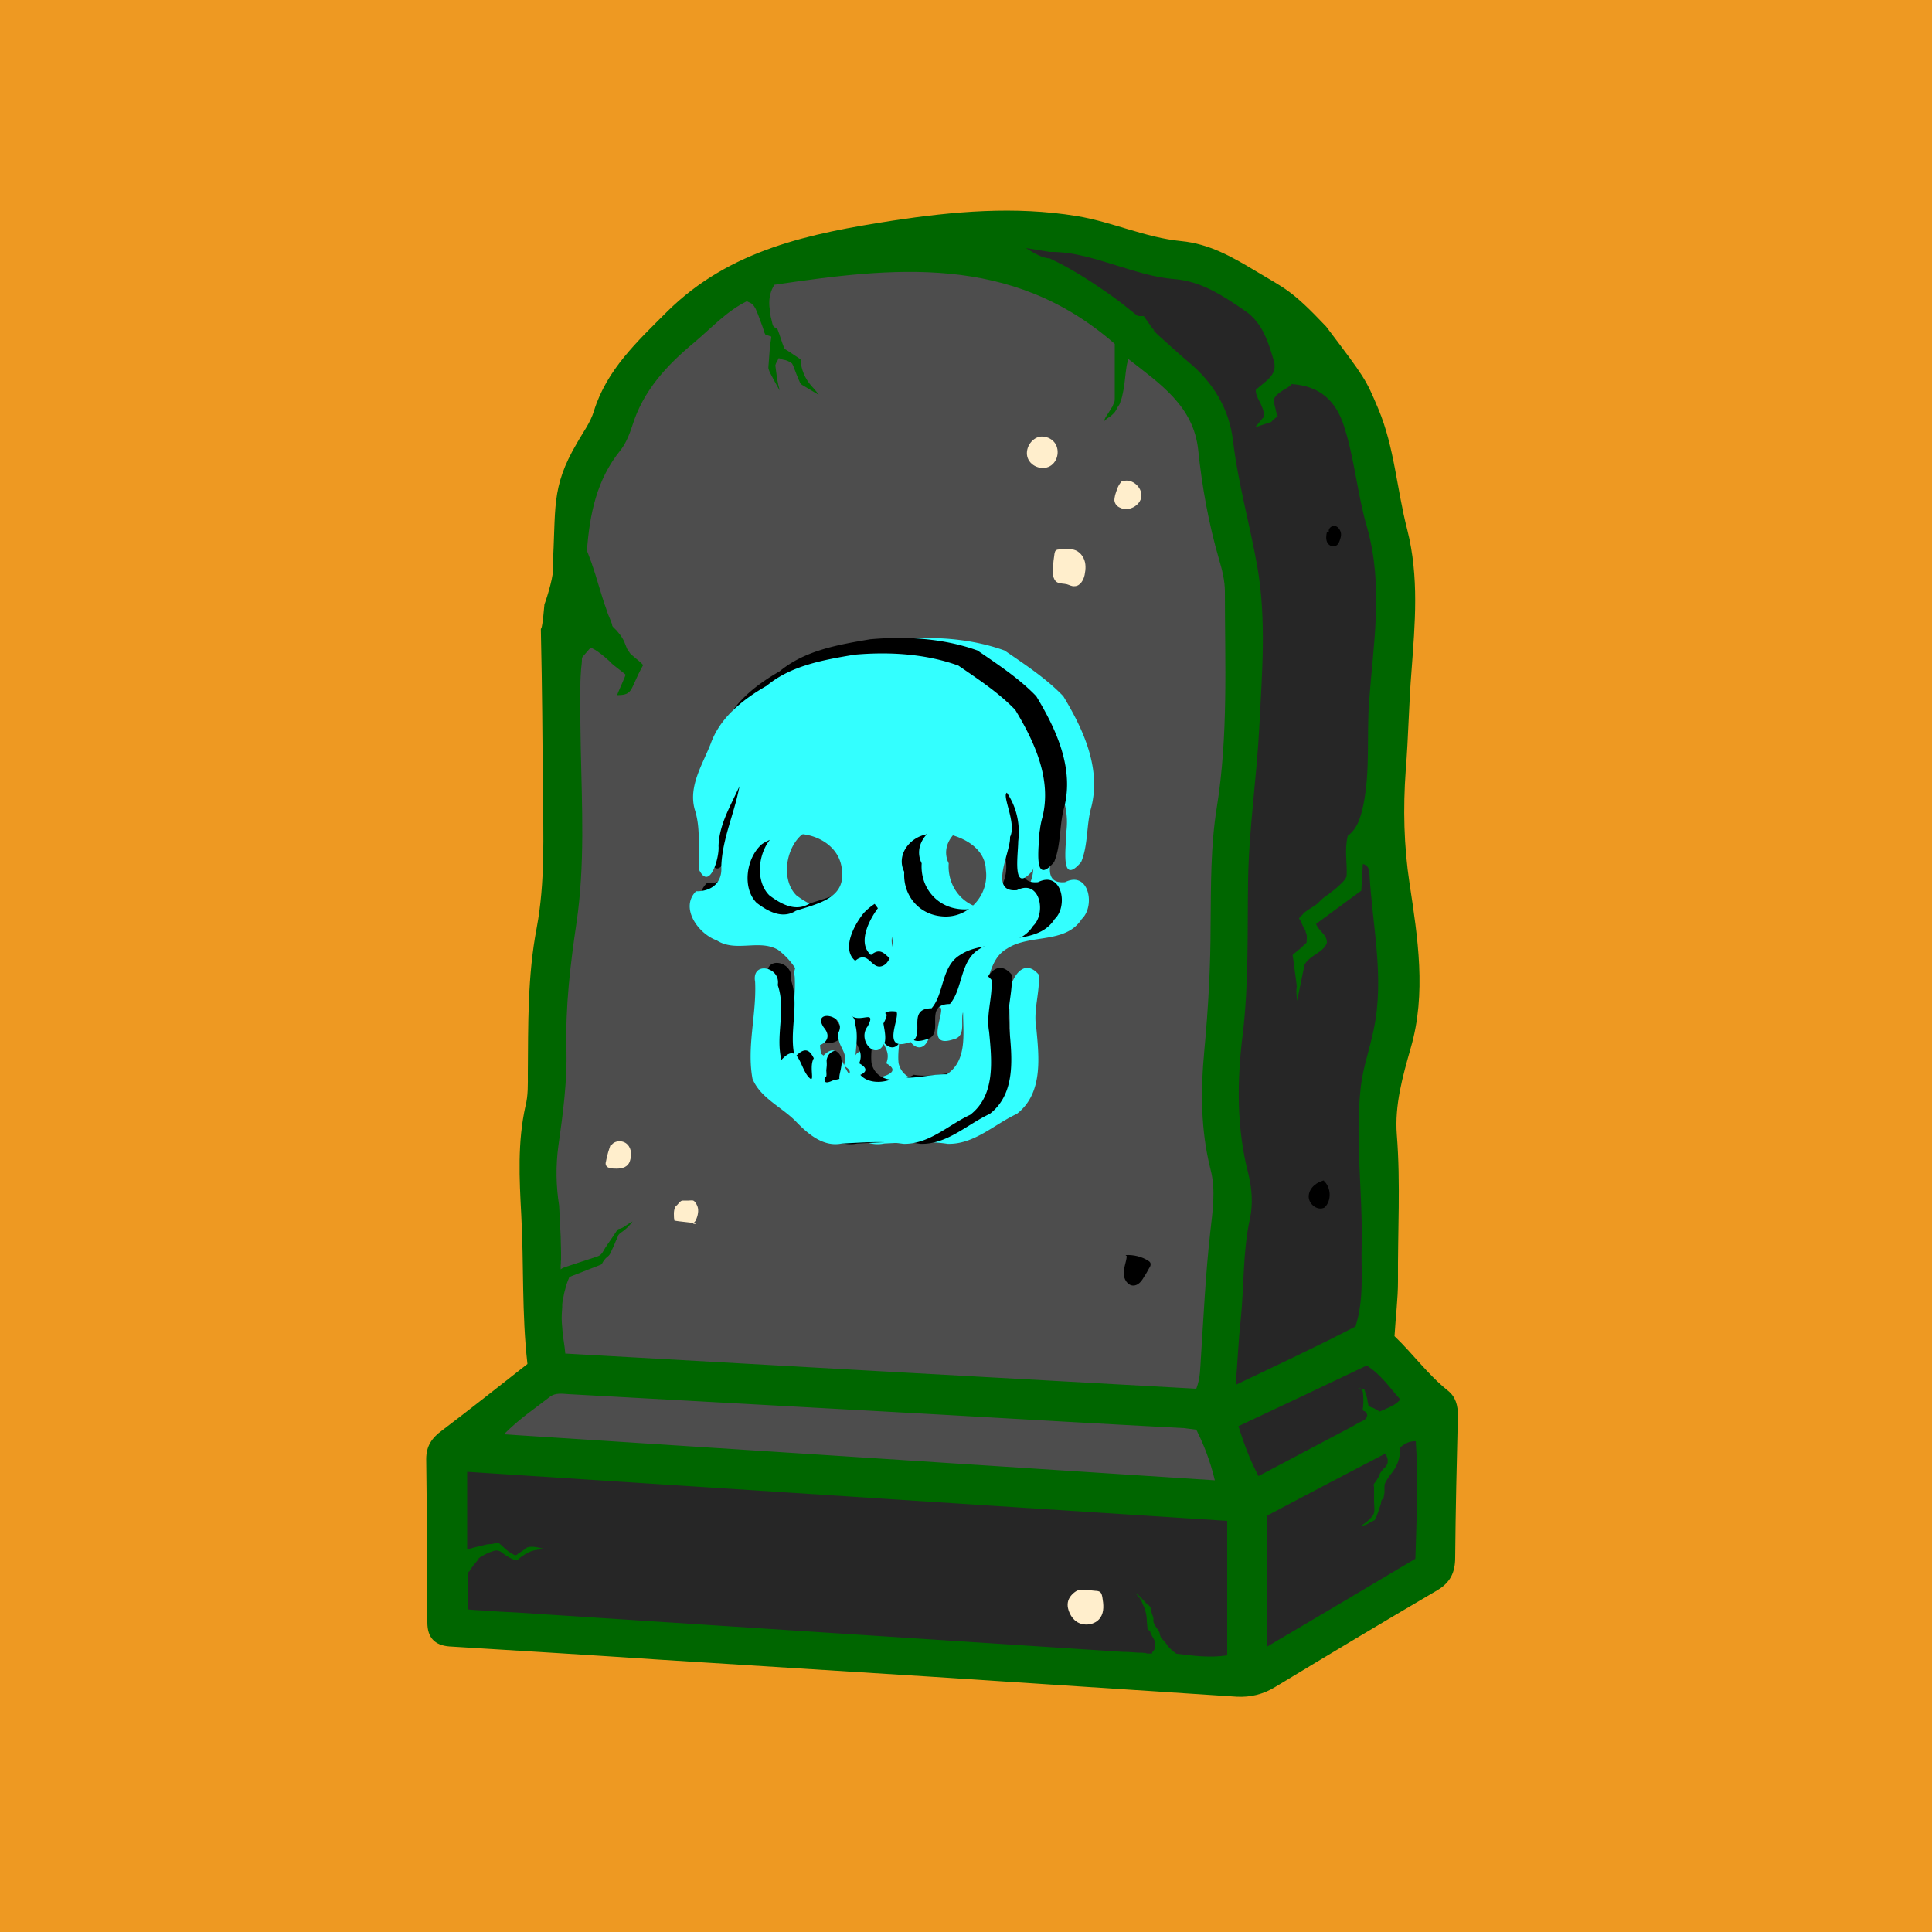 <svg xmlns="http://www.w3.org/2000/svg" preserveAspectRatio="xMinYMin meet" viewBox="0 0 500 500"><path d="M0 0h500v500H0z" style="fill:#e92"/><path d="M141 329.6c1.4-21 1-42.6 3.5-64.1 1.4-11.7 3.9-23.3 4.9-35 1.3-16-.3-32-.7-48.1-.1-4.7-.6-9.4.6-14.1.6-2.4 1.5-4.9 4-5.4 4.3-1 3.1-3.4 2.2-6-1-2.9-1.9-5.8-3-8.6-6-14.7-.9-27.9 6.4-40.3 6.2-10.6 14.3-20.1 22.8-29 9.5-10 21.3-15 35.2-15.2 2.6 0 5.2-.1 7.9-.3 1.3-.1 2.6-.1 4-.2 1.2-.1 2.5 0 3.7-.2l1.2-.3c.7 0 1.4.2 2 .2 1.5.2 2.9.4 4.4.7 2.9.5 5.8 1 8.7 1.6 5.8 1.1 11.5 2.5 17.2 4 3.1.8 6.2 1.7 9.1 3.2 5.3 2.9 9.1 7.8 14.2 11 3.5 2.2 7.4 3.5 10.6 6.1 3.6 2.9 5.9 7 8.1 11.1 2.4 4.4 4.8 8.8 6.4 13.6.4 1.2.8 2.5 1.1 3.7 1.2 5.1 1.8 10.3 2.4 15.5.6 5.1 1.3 10.3 3 15.2.4 1.2.9 2.4 1.4 3.6.2.5.5 1 .6 1.5 0 .7-.1 1.4-.1 2.1-.1 15.1-1.4 30.1-1.7 45.2-.5 24.4-2.2 48.8-4.9 73.1-.5 4.3.1 8.5 1.1 12.6 2.9 12.2 3.8 24.4 2 37-1.5 10.6-1.5 21.5-2.2 32.3-.3 4.8-2.9 6.8-7.6 6.9-5.5.1-10.5-2.2-16-2.3-7.7-.2-15.1 1.6-22.6 2.4-12.6 1.2-24.8-1.1-37.2-2.6-2.2-.2-4.3-1.2-6.5-1.1-2.3 0-4.5.1-6.8 0-1.1-.1-2.2-.1-3.3-.4-.7-.2-1.2-.5-1.9-.6-3-.3-6-.3-9-.5-3-.1-6-.3-9-.4-6-.3-12.1-.5-18.1-.7s-12.1-.4-18.1-.6c-1.5 0-3-.1-4.5-.1-1.4 0-3-.3-4.4-.1-.4.1-.8.3-1.1.4-1.4.4-3.1.2-4.5-.1-4.4-1.2-5.5-5.9-5.6-9.9-.1-2.7.2-5.4.3-8.1-.2-2.7-.2-5.4-.2-8.7z" style="fill:#4d4d4d"/><path d="M325.5 413.5c-.8 5.2-.1 11.1-1.6 16.7-.6 2.2-1.1 4.3-3.5 5.2-2.3.8-3.9-.2-5-2.2-.8-1.4-2.2-1.3-3.6-1.4-11.3-.7-22.6-1.4-33.8-2-38.6-2-77.1-4-115.7-6-10.8-.5-21.6-.8-32.4-1.4-2.9-.2-8.7 0-9.4-3.9-.2-1.2-.9-2.2-1.2-3.4-.7-2.5-.8-5.2-.8-7.8-.2-6-.3-12.1-.5-18.1 0-1 0-2-.1-3 0-.7-.2-1.1-.5-1.6-.7-1.5-.1-3.2.9-4.4 1.3-1.6 3.1-2.3 5-1.5 6.2 2.3 12.7 1.8 19 2.2 29.6 1.7 59.3 3 89 4.4 27 1.3 53.9 2.7 80.9 4.1 9.3.5 12.9 4.3 12.9 13.7 0 3.3.2 6.6.4 10.4z" style="fill:#262626"/><path d="M239.4 360c-9.1-.3-18.3-.7-27.3-2-5.8-.9-11.4-2.2-17.2-3-6.2-.8-12.6-.9-18.8-1-9.5-.2-19.2-.3-28.4 2s-18.2 7.4-23.1 15.6c8.7 6.4 20.1 7.2 30.9 7.8 6.6.4 13.2.7 19.8 1.1 48.7 2.7 97.4 5.4 146.1 5.5-1.5-4.6-3-9.3-4.6-13.9-1.4-4.1-3.4-8.9-8.2-9.9-1.6-.3-3.2 0-4.8.1-2.8 0-5.7-.2-8.5-.3-11.9-.4-23.9-.9-35.8-1.3-6.7-.2-13.4-.5-20.1-.7z" style="fill:#4d4d4d"/><path d="M350.1 351.6c1.5-.8 3.2-1.6 4.1-3s1-3.1 1.1-4.7c.4-6.6.8-13.1 1.2-19.7.5-7.4.9-14.8.8-22.2-.1-7-.8-14-.4-20.9.4-6.4 1.7-12.7 2.4-19.1 2.5-22.6-2.8-45.4-1.8-68.1.4-8.4 1.7-16.8 2.2-25.3 1.5-22.9-2.5-46.2-11.5-67.3-.8-1.8-1.6-3.6-3.1-4.8-2-1.6-4.7-1.8-6.9-3.1-3.1-1.9-4.3-5.7-6-9-4.2-8.2-12.2-13.8-20.9-16.9s-17.9-4-27-4.9c-6.4-.6-12.8-1.2-19.2-1.9-3.1-.3-7.6.7-7.1 3.8 9.2 6.9 19.8 11.9 29.5 18.1s18.9 14.1 23.5 24.7c2 4.5 3 9.4 4 14.3 3 14 5.9 28 6.6 42.3.5 10.4-.2 20.9-.9 31.4-.9 13.7-1.5 27.5-2.1 41.2s-1 27.5-1.2 41.2c-.3 13.8-.4 27.5-.3 41.2 0 6.9.1 13.8.2 20.6 0 3.4.1 6.9.2 10.3.1 3.2-.2 6.7.2 10 .7 4.9 6.2 4.2 9.6 2.7 6.2-2.7 12.2-5.9 18.4-8.9 1.1-.4 3.3-2 4.4-2zM324 384.8c.4.7.9 1.5 1.7 1.5.5 0 1-.3 1.4-.5 4.6-3.1 8.4-7.3 13.4-9.6 3.4-1.6 7.1-2.2 10.6-3.4 5-1.7 9.5-4.6 14-7.4 1.6-1 3.4-2.5 3.1-4.4-.1-.7-.5-1.3-.9-1.8-2.5-3.4-5.5-6.3-8.9-8.7-.7-.5-1.4-.9-2.2-1-1-.1-2 .4-2.9.8-7.3 3.6-14.5 7.2-21.7 10.9-3.6 1.8-7.2 3.7-10.8 5.5-3 1.5-5.5 2.6-3.5 6.2 2.3 4 4.7 7.9 6.7 11.9zM327.2 427.8c.1.7.2 1.5.6 2 1.1 1.2 3 .5 4.4-.3l36.3-20.4c1.2-.7 2.5-1.4 3.3-2.6.8-1.3.9-2.9 1-4.4.4-8.1.7-16.2 1.1-24.4.1-2.3.1-4.8-1.2-6.6-1.4-2-4.1-2.6-6.5-2.3s-4.6 1.5-6.7 2.7c-9.7 5.4-19.4 10.7-29.1 16-3.2 1.8-7.1 3-6.8 7.2.3 4.9 1.1 9.8 1.6 14.6.3 3.1.7 6.1 1 9.2.3 3.1 1 6.3 1 9.3z" style="fill:#262626"/><path d="M272.4 114c1.9 1.6 1.7 4.9-.3 6.4s-5.2.5-6.1-1.8.8-5.2 3.2-5.6c1.1-.1 2.3.2 3.2 1zM288.6 128.1c-.1.5-.2.9-.2 1.4.1.9.7 1.6 1.5 1.9 2.1 1.1 5.2-.5 5.5-2.9.2-2.4-2.4-4.7-4.7-4-.2-.1-.5.1-.6.3-.9 1.1-1.1 2.1-1.5 3.3zM278.7 142.2h-4.4c-.4 0-.8 0-1.1.3-.2.2-.2.5-.3.8-.2 1.2-.3 2.3-.4 3.5-.1 1.4-.1 3.2 1.1 3.9.8.4 1.7.3 2.5.5.7.2 1.3.6 2 .5 1.4 0 2.3-1.5 2.6-2.9.3-1.5.4-3-.3-4.4s-2.1-2.4-3.6-2.2M158.2 295.8c-.6 1.6-1.1 3.2-1.4 4.9-.1.3-.1.7.1 1 .3.5.9.6 1.5.7 1.5.1 3.2.1 4.1-1 .3-.3.5-.8.6-1.2.5-1.6.2-3.5-1.2-4.4s-3.6-.4-3.9 1.2M180.5 312.2c-.2-.5-.6-1.3-1.1-1.5-.3-.1-.8 0-1.2 0h-1.1c-.3 0-.6 0-.8.1-.4.2-.8.8-1.1 1.1-.2.1-.3.2-.4.4-.3.5-.4 1.2-.4 1.8 0 .2 0 1.8.2 1.8 1 .2 4.5.5 5.5.7.6.1-1.1.3-.6-.1.2-.2.4-.4.6-.7.5-1.2.8-2.5.4-3.6zM278.5 419.6c1.9 1.4 5 1 6.3-1 1-1.5.8-3.4.5-5.2-.1-.5-.2-1-.5-1.3s-.8-.4-1.3-.4c-1.4-.2-2.6-.1-4-.1h-.6c-.5.2-1 .6-1.4 1-1 1-1.4 2.2-1.1 3.6.3 1.3 1 2.6 2.1 3.4z" style="fill:#fec"/><path d="M343 305.4c-2.1.4-4.1 1.9-4.3 4s2.2 4.1 4.1 3.1c1.9-1.8 1.7-5.3-.3-7M291.6 325.1c-.1 1.5-.8 2.9-.8 4.4s1 3.2 2.5 3.2c1.3 0 2.2-1.2 2.8-2.3.5-.7.9-1.5 1.3-2.2.3-.4.5-.9.3-1.4-.1-.2-.3-.4-.5-.5-1.7-1.1-3.8-1.6-5.9-1.5M343.4 137.7c-.2.9-.3 1.9.1 2.7s1.5 1.3 2.3.8c.4-.2.6-.6.8-1 .3-.8.6-1.6.4-2.4-.2-.8-.8-1.6-1.6-1.7s-1.7.7-1.5 1.5M162.9 168.8c0 .5.1.9.1 1.3m-.1-1.3c0 .5.1.9.1 1.3" style="fill:#000"/><path d="M374.6 359.8c-5.1-4.1-8.9-9.4-13.7-14 .3-5.1.9-9.7.9-14.3-.1-12.6.7-25.2-.3-37.8-.6-7.7 1.5-15.1 3.6-22.5 4.1-14.1 1.8-28.6-.3-42.5-1.5-9.9-1.7-19.5-1-29.3.7-8.6.8-17.2 1.5-25.8.9-12.2 2-24.2-1.1-36.5-2.7-10.4-3.3-21.3-7.5-31.3-3.3-7.8-3.3-7.8-13.5-21.3-9.1-9.6-10.5-9.7-18.3-14.4-6-3.6-11.9-7-19.2-7.7-9.3-.9-17.9-5-27.1-6.5-16-2.6-31.8-1.2-47.6 1.2-21.2 3.3-42.1 7.4-58.4 23.6-7.7 7.7-15.6 15-18.9 25.7-.9 3-2.9 5.6-4.4 8.3-6.9 11.7-5.3 17-6.3 32.2.6 1.1-1.4 7.7-2.1 9.5-.9 10.2-1 3.7-.9 8.1.3 13.3.4 26.6.5 39.8.1 12 .6 24-1.6 35.8-2.4 12.5-2.2 25.1-2.3 37.7 0 2.8.1 5.7-.6 8.4-2.1 9.4-1.6 18.8-1.1 28.2.7 12.8.1 25.5 1.6 38.6-7.4 5.8-14.7 11.6-22.1 17.2-2.6 1.9-4.1 4-4.1 7.4.2 14.1.2 28.2.3 42.3 0 3.8 1.8 5.9 5.7 6.2 18.1 1.1 36.1 2.2 54.1 3.4 23.4 1.5 46.7 2.9 70.1 4.4 26.5 1.7 53 3.5 79.5 5.2 3.6.2 6.9-.6 10-2.5 13.9-8.4 27.9-16.8 41.9-25 3.4-2 4.7-4.6 4.7-8.5.1-12.3.4-24.6.7-36.8 0-2.5-.5-4.8-2.7-6.5zm-230.1-63.2c1.2-8.4 2.3-16.7 2.1-25.2-.3-11 1-21.8 2.6-32.6 2.2-15 1.4-30.1 1.1-45.2-.1-5.5-.2-11-.1-16.4 0-1.4.1-2.8.2-4.2.1-.8.2-1.6.2-2.5 0-.4.3-.7.6-1 .4-.5.9-1 1.3-1.5.1-.1.2-.2.4-.3.1 0 .3 0 .4.1 1.8.8 4.9 3.7 5 3.9 0 .1 3.6 2.8 3.6 2.9.1.1-2.2 5.1-2.2 5.3 4.3 0 3.2-1.4 6.7-7.7.2-.4-3.5-2.9-3.5-3.4-.6-.6-.8-1.4-1.1-2.1-.3-.9-.8-1.7-1.3-2.4-.3-.4-.6-.7-.9-1.1l-.9-.9c-.2-.2-.3-.4-.3-.7-.1-.4-.3-.7-.4-1.1-.4-.9-.8-1.9-1.1-2.9-.7-1.9-1.3-3.9-1.9-5.9s-1.2-4-1.9-6c-.4-1.1-.8-2.1-1.2-3.2.7-9.4 2.5-18.4 8.7-26 1.4-1.8 2.3-4.1 3-6.2 2.8-9.2 9-15.8 16.1-21.7 4.4-3.7 8.4-8.1 13.5-10.6.1-.1.5.2.6.2l.6.3c.4.3.7.6.9 1 .4.5.5 1.2.8 1.7.2.5.4 1.1.6 1.6.4 1.1.8 2.1 1.1 3.2.1.2.1.3.2.4 0 .1.1.2.1.2s.2.1.3.1c.4.1.8.3 1.2.4.1 0-.4 2.7-.4 2.9v.5c0 .4-.1.9-.1 1.3-.1.9-.1 1.8-.2 2.7 0 .3-.1.7 0 1s.2.5.3.8c.8 1.6 1.7 3.2 2.6 4.8-.1-.2-.1-.6-.2-.8-.1-.3-.1-.5-.2-.8-.1-.5-.2-1.1-.3-1.6-.1-.7-.2-1.4-.3-2.2 0-.3-.1-.5-.1-.8 0-.2-.1-.3 0-.5.1-.3.2-.6.4-.8.1-.3.3-.6.4-.9 0 0 .6.1.7.2.2.1.4.2.6.2.6.1 1.1.3 1.6.6.2.1.4.2.6.4l.3.6c.5 1.3 1 2.7 1.6 4 .1.2.2.5.4.7s.4.3.6.4c1.3.8 2.7 1.6 4 2.4-.6-1-1.5-1.8-2.3-2.8-1.2-1.5-2-3.3-2.3-5.2-.1-.4-.1-.8-.1-1.2-1-.7-2-1.3-3-2-.4-.3-.9-.5-1.2-.8-.1-.1-.2-.3-.2-.5-.1-.3-.2-.5-.3-.8-.4-1.1-.7-2.2-1.1-3.2-.1-.3-.2-.7-.5-.8-.1-.1-.3-.1-.5-.2-.3-.2-.4-.6-.5-.9-.1-.4-.2-.9-.3-1.3-.1-.3-.2-.7-.2-1.1V81c-.1-.7-.3-1.4-.3-2.1-.1-1.8.3-3.6 1.3-5.2 30.5-4.5 61.3-8.2 88.1 15.3v14c0 .4 0 .9-.2 1.3-.1.1-.1.2-.2.4-.1.3-.2.6-.4.8-.3.5-.6 1-1 1.6s-.8 1.2-1 1.9c.1-.1.2-.1.3-.2l.3-.3c.2-.2.5-.4.7-.5.5-.3.9-.7 1.3-1.1.2-.2.3-.4.5-.7s.4-.8.6-1.1c.3-.3.5-.8.6-1.3.1-.2.2-.3.2-.5.1-.2.1-.4.2-.7.1-.5.2-.9.3-1.4.4-2 .5-4 .8-6 .1-.8.3-1.5.5-2.3 8.3 6.5 16.9 12.2 18.1 23.6 1 9.6 2.7 19 5.4 28.3.8 2.7 1.5 5.5 1.5 8.3 0 18.7.9 37.3-2.1 55.9-1.6 9.9-1.5 20.2-1.6 30.3 0 10.8-.6 21.6-1.6 32.3-1 10.5-1 20.9 1.6 31.1 1.4 5.4.5 10.8-.1 16.3-1.2 10.7-1.7 21.5-2.4 32.3-.2 2.6-.1 5.3-1.2 8.1-54.4-3-108.7-6-163.3-9.1 0 0-.2-1.7-.2-1.8l-.3-2.1c-.2-1.4-.3-2.7-.4-4.1-.1-1.4 0-2.7.1-4v-.5c0-.5.1-1.1.2-1.5.1-.5.2-1.1.3-1.6.3-1.2.6-2.4 1.1-3.6.1-.2.1-.3.2-.5.1-.1.3-.2.5-.3 2.6-1 5.1-2 7.7-3 .3-.1.4-.5.6-.8.2-.3.4-.6.7-.9.2-.2.5-.4.7-.6.4-.4.6-.9.8-1.4.4-.8.8-1.7 1.1-2.5.2-.4.4-.8.5-1.1 0-.1 0-.2.1-.3.3-.5 1-.9 1.4-1.2.9-.7 1.7-1.5 2.3-2.4-.8.4-1.4.9-2.2 1.4-.3.2-.7.4-1.1.5-.1 0-.2 0-.4.1-.1 0-.1.1-.1.1-.2.2-.4.5-.6.8l-1.2 1.8c-.5.7-1 1.4-1.5 2.2s-.8 1.6-1.6 2c-.2.1-.5.2-.8.3-2.5.8-5.1 1.7-7.6 2.5-.5.2-1 .3-1.5.7v-1c.1-.5 0-1 .1-1.4v-2c0-1.4-.1-2.7-.1-4.1-.1-2.7-.3-5.4-.4-8-.8-5-.9-10.2-.2-15.4zm-2.2 64.9c1.4-1.1 3.2-.8 4.8-.7 32.1 1.8 64.2 3.5 96.3 5.3 21 1.2 42 2.4 63.1 3.5 1 .1 2 .3 3.1.4 2 4 3.6 8.1 4.8 13.1-61.3-4-122.1-7.9-184-11.9 4.2-4.2 8.2-6.8 11.9-9.7zm175.3 66.9c-4.5.7-8.9.1-13-.4-.2 0-.4-.2-.5-.3-.2-.1-.3-.2-.5-.4-.3-.2-.6-.5-.9-.8-.6-.6-1-1.4-1.6-2-.2-.2-.5-.4-.6-.6-.2-.4-.3-.8-.4-1.2 0-.1 0-.2-.1-.4-.1-.1-.2-.2-.2-.4-.5-.6-.9-1.2-1.2-1.9-.1-.2-.1-.5-.1-.7.1-.6-.2-1.2-.4-1.7-.1-.5-.2-.9-.3-1.4 0-.1-.1-.3-.2-.4-.2-.3-.5-.5-.8-.7-.7-.8-1.4-1.5-2.1-2.2-.3-.3-.6-.5-.9-.7.2.1.3.4.5.6.1.2.3.4.5.6.3.4.6.8.8 1.4 0 .2.2.5.3.7.3.6.5 1.1.6 1.7.2.8.3 1.6.3 2.4.1.7.1 1.5.2 2.2 0 0 .5.2.6.2.1.1.1.3.1.5.2.5.5 1 .8 1.5l.3.6v1.7c0 .2 0 .5-.1.7-.2.3-.6.5-.5.9-.4 0-1 .1-1.4 0-.1 0-.2 0-.3-.1-.7-.1-1.3-.1-2-.1-1.3-.1-2.6-.2-3.9-.2-11.3-.7-22.6-1.5-33.9-2.2s-22.6-1.5-33.9-2.2c-11.3-.7-22.6-1.5-33.9-2.2-11.3-.7-22.6-1.5-33.9-2.2-5.7-.4-11.3-.7-17-1.1-2.8-.2-5.7-.4-8.5-.5l-4.2-.3c-.3 0-4.1-.2-4.1-.3v-9.6l.1-.1.2-.2c.1-.2.2-.3.3-.5.3-.4.5-.7.8-1.1s.7-.8 1-1.2c.1-.2.2-.3.3-.5.2-.2.5-.4.7-.5.3-.2.6-.3.9-.5.6-.3 1.2-.6 1.9-.8.5-.2 1-.3 1.5-.2.4.1.8.3 1.1.6 1.1.8 2.3 1.6 3.6 1.9.3.1.4-.2.6-.3.5-.5 1.1-.9 1.6-1.2.1-.1.3-.2.4-.2.3-.2.6-.3.9-.5 1.2-.5 2.5-.6 3.8-.7-.9-.3-1.9-.5-3-.6-.6 0-1.2 0-1.7.3l-.2.2c-.1.1-.3.2-.4.3l-.9.6c-.1 0-.1.1-.2.1-.2.1-.4.2-.5.4-.1.1-.4.3-.6.3-.1 0-.3-.1-.5-.2-.1-.1-.3-.1-.4-.2-.3-.2-.6-.4-.8-.5-.8-.6-1.6-1.4-2.4-2.1-.1-.1-.2-.1-.3-.2h-.4c-.3.1-.6.1-.9.2-.2 0-.3.1-.5.1h-.3c-.3 0-.6.1-.9.1-.4.1-.9.2-1.3.3-1.3.3-2.5.6-3.8 1v-20.1c65.6 4.2 131 8.5 196.7 12.7v34.8zM298.9 85.9l-2.9-4.1h-1.3c-.2 0-.3-.2-.5-.2l-3-2.4c-2-1.6-4.1-3.1-6.2-4.5-4.2-2.9-8.6-5.6-13.3-7.8-2.1-.2-3.8-1.2-6.2-2.7 2.6.4 4.4.7 6.2 1 6.2-.1 12 1.9 17.9 3.7 4.6 1.4 9.2 2.9 14 3.3 7.3.5 13 4.4 18.7 8.3 4.5 3.1 6 8.2 7.4 13 1 3.7-2.5 5.3-4.7 7.4v.4c0 .2.1.4.1.6.1.4.3.7.4 1.1.4.8.8 1.5 1.1 2.3.2.4.3.8.4 1.2s.2.9.1 1.3c0 .2-.3.4-.4.5-.6.8-1.3 1.6-1.9 2.3l4.2-1.4c.3-.3.5-.6.8-.8.3-.2.6-.5.9-.7-.3-.2-.3-.3-.3-.6-.1-.4-.2-.9-.3-1.3l-.3-1.2c0-.2-.1-.4-.1-.6 0-.1-.2-.5-.1-.6 1.1-2.2 3.5-2.6 4.7-4 7.4.5 11.5 4.4 13.6 11.1 2.7 8.5 3.4 17.5 5.9 26 4.3 15.2 1.6 30.2.5 45.3-.6 8.7.3 17.6-1.4 26.2-.7 3.3-1.5 6.4-4.1 8.3-.9 3.7-.1 7.1-.3 10.5-.4 1-1.3 1.8-2.1 2.5-.7.7-1.5 1.3-2.3 1.9l-.1.1c-.7.5-1.5 1-2.1 1.6l-.9.9c-.3.3-.7.5-1.1.8-.7.4-1.4.9-2.1 1.4-.2.2-.5.3-.6.6l-.4.4-.4.4c-.1.1-.2.2-.2.3s.1.1.1.2c.5.6.7 1.5 1.1 2.2.1.2.3.4.4.7.1.1.1.2.1.4.2.4.3.8.3 1.2v.6c-.1.4.1.8-.2 1.1-.4.4-.9.8-1.3 1.2-.2.2-.4.4-.6.5-.4.4-.9.7-1.3 1.1-.1.1-.2.1-.2.2-.1.1-.1.3 0 .5.3 2.2.6 4.5.9 6.7 0 .3.1.7.1 1.1-.1.3-.1.6-.1 1 0 .9.1 1.8.2 2.6l1.9-9.3c1.4-2.6 4.9-3.1 5.8-5.7 0-2.3-2.1-2.9-2.8-4.9 3.7-2.7 7.5-5.5 11.7-8.6.1-2 .3-4.4.4-6.9 1.4.3 1.6 1.4 1.7 2.3.7 13.5 4 27 1.1 40.6-1 4.9-2.7 9.6-3.3 14.5-1.6 13.8.5 27.5.2 41.2-.2 6.9.7 13.9-1.6 21.1-10 5.2-20.1 9.9-31 15.1.5-6.1.7-11.5 1.3-16.9.9-8.7.5-17.6 2.4-26.2.8-3.7.5-7.7-.4-11.4-3.1-12-3-24-1.5-36.1 1.6-13.2 1.2-26.5 1.4-39.8s2.2-26.4 2.9-39.7c.7-13.9 1.9-27.9-.5-41.6-1.9-10.9-5-21.6-6.3-32.7-1-8.2-5.1-15-11.5-20.3-2.4-2-4.6-4.1-7-6.2-.6-.5-1.1-1-1.7-1.6-.1-.1-.2-.1-.2-.2-.2-.2-.2-.4-.3-.7m53.1 274.2s.1.1.2.1.1 0 .2.1c.2 0 .3.1.4.2.2.2.3.4.4.6 0 .3.1.6.1 1 0 .7.1 1.5 0 2.2 0 .4 0 .7-.1 1.1v.4c0 .2.2.2.4.3.3.1.5.4.6.6s.2.4.1.6c0 .2-.1.4-.2.5-.2.4-.5.6-.9.8-.9.4-1.8.9-2.6 1.4-8 4.2-16 8.5-24.4 12.9-2.2-4.1-3.7-8.2-5.2-12.9 11.1-5.2 22.1-10.4 33.2-15.7 3.7 2.3 6 5.8 8.7 8.8-1.5 1.7-3.4 2.2-5.3 3.1l-.6-.3c-.2-.1-.5-.3-.7-.4s-.4-.3-.7-.3c-.3-.1-.7-.3-.9-.5-.1-.1-.1-.2-.1-.4-.1-.4-.2-.7-.2-1.1-.1-.5-.2-.9-.4-1.4-.1-.4-.3-.9-.4-1.3l-2.1-.8 2.1.8m5.2 26.7v-1.5c0-.3 0-.7.2-1 .1-.2.1-.3.2-.4 0-.1.1-.1.1-.2.3-.5.6-1 1-1.5 1.7-2 2.7-4.3 2.5-7.1 1.1-.8 2.2-1.7 4.1-1.6.7 9.8.2 20-.1 30.4-12.6 7.5-25.2 15-38.3 22.7v-33.9c10.2-5.4 20.3-10.7 30.5-16 .3.4.5.9.6 1.4.1.3 0 .7 0 1 0 .2-.1.3-.2.5 0 .1-.1.2-.2.4l-.4.4c-.2.1-.3.3-.5.5s-.4.5-.5.7c-.1.1-.2.2-.2.4-.1.1-.2.3-.2.5-.3.5-.6 1.1-1 1.6-.2.2-.4.5-.4.8 0 .1 0 .2.1.3v3.9c0 .7.1 1.3.1 2 0 .5-.1 1.2-.4 1.6l-.3.3s-.1.1-.1.2-.1.1-.2.2c-.7.8-1.6 1.4-2.5 2 .6-.1 1.2-.2 1.7-.5.4-.2.8-.5 1.3-.7.1 0 .2-.2.4-.2h.1c.2-.3.3-.6.5-1 .1-.1.1-.3.2-.5s.1-.3.2-.5c0-.1.1-.2.1-.3.1-.4.2-.8.4-1.2.1-.2.1-.4.2-.6 0-.1.1-.2.1-.4s0-.4.1-.5c0-.2.1-.4.3-.5h.2l.3-1.7z" style="fill:#060"/><path d="M201.55 200.496c-1.314 7.195-4.672 14.07-4.898 21.49.301 4.295-2.68 6.602-6.762 6.52-4.39 4.399.542 11.35 5.509 13.125 5.069 3.289 11.358-.386 16.38 2.564 6.667 5.038 9.45 13.97 7.15 21.8-2.287 6.465 9.42 4.114 5.017-1.054-3.401-5.05 6.411-3.38 3.9 1.415-.475 3.849 2.937 5.095 1.418 8.824 3.956 2.192-.331 3.42-2.74 3.834-5.644 2.719 1.02-4.87-3.45-7.115-4.094.86-1.32 7.486-2.725 6.72-2.893-2.189-2.89-10.374-7.746-5.033-1.611-6.581 1.329-13.435-.936-19.977.928-4.886-7.054-6.571-6.044-.904.402 8.648-2.315 17.28-.755 25.887 2.147 5.308 8.155 7.7 11.925 11.795 3.097 3.159 7.111 6.536 11.93 5.541 5.467-.229 10.944-.717 16.385.122 6.845.209 12.07-5.02 17.911-7.706 6.867-5.27 5.786-14.684 5.101-22.182-.839-4.63 1.003-9.26.66-13.847-4.951-5.854-9.013 4.436-7.602 8.858 0 5.561 1.104 12.725-4.385 16.348-4.53-.11-8.84 1.48-13.405.648-3.705 2.126-9.704 2.072-10.927-2.99-.488-4.494 1.62-9.206-1.244-13.4 2.516 2.094 6.904-1.809 4.458 2.886-2.983 3.82 2.526 9.71 4.6 4.069.688-3.784-2.976-8.807 3.048-7.996 1.228 1.335-4.195 10.672 3.218 8.312 5.285-1.119-.94-9.132 6.217-9.16 3.464-3.941 2.531-11.33 7.83-14.32 5.908-3.864 15.132-1.074 19.348-7.618 3.594-3.349 1.903-12.63-4.295-9.555-7.747.73-1.599-10.14-1.815-14.214 1.825-3.547-2.217-11.015-.825-11.807 2.63 3.888 3.572 8.437 3.006 12.981-.049 3.854-1.74 14.299 3.804 7.86 1.877-4.487 1.33-9.57 2.668-14.238 2.578-10.079-2.039-20.164-7.186-28.7-4.384-4.596-9.95-8.26-15.176-11.867-8.79-3.195-18.498-3.768-27.782-2.967-8.213 1.376-16.898 2.826-23.44 8.238-6.376 3.632-12.483 8.455-15.004 15.432-2.196 5.62-6.043 11.345-4.295 17.59 1.672 5.204.786 10.61 1.056 15.93 2.85 6.08 5.542-3.111 5.275-6.152.158-5.765 3.305-10.868 5.624-15.987zm52.353 12.37c5.862.405 13.283 3.56 13.443 10.137.891 6.6-4.626 12.999-11.698 12.351-6.423-.51-10.53-5.872-10.104-11.901-2.15-4.323 1.196-8.953 5.687-9.946.87-.283 1.766-.495 2.672-.642zm-39.555.562c6.8-1.17 14.536 2.908 14.559 10.183.639 7.032-7.087 8.41-12.356 10.172-3.647 2.276-7.435.157-10.465-2.136-3.93-3.977-2.775-11.991 1.376-15.621 2.013-1.44 4.504-2.006 6.886-2.598zm23.268 18.553c3.292 4.373 7.244 11.041 2.987 16.005-3.78 2.929-4.256-4.167-8.222-.825-3.722-3.15-.29-9.56 2.321-12.76a15.38 15.38 0 0 1 2.914-2.42z" style="fill:#3ff" transform="rotate(-.124 231.703 230.613)"/><path d="M194.55 200.496c-1.314 7.195-4.672 14.07-4.898 21.49.301 4.295-2.68 6.602-6.762 6.52-4.39 4.399.542 11.35 5.509 13.125 5.069 3.289 11.358-.386 16.38 2.564 6.667 5.038 9.45 13.97 7.15 21.8-2.287 6.465 9.42 4.114 5.017-1.054-3.401-5.05 6.411-3.38 3.9 1.415-.475 3.849 2.937 5.095 1.418 8.824 3.956 2.192-.331 3.42-2.74 3.834-5.644 2.719 1.02-4.87-3.45-7.115-4.094.86-1.32 7.486-2.725 6.72-2.893-2.189-2.89-10.374-7.746-5.033-1.611-6.581 1.329-13.435-.936-19.977.928-4.886-7.054-6.571-6.044-.904.402 8.648-2.315 17.28-.755 25.887 2.147 5.308 8.155 7.7 11.925 11.795 3.097 3.159 7.111 6.536 11.93 5.541 5.467-.229 10.944-.717 16.385.122 6.845.209 12.07-5.02 17.911-7.706 6.867-5.27 5.786-14.684 5.101-22.182-.839-4.63 1.003-9.26.66-13.847-4.951-5.854-9.013 4.436-7.602 8.858 0 5.561 1.104 12.725-4.385 16.348-4.53-.11-8.84 1.48-13.405.648-3.705 2.126-9.704 2.072-10.927-2.99-.488-4.494 1.62-9.206-1.244-13.4 2.516 2.094 6.904-1.809 4.458 2.886-2.983 3.82 2.526 9.71 4.6 4.069.688-3.784-2.976-8.807 3.048-7.996 1.228 1.335-4.195 10.672 3.218 8.312 5.285-1.119-.94-9.132 6.217-9.16 3.464-3.941 2.531-11.33 7.83-14.32 5.908-3.864 15.132-1.074 19.348-7.618 3.594-3.349 1.903-12.63-4.295-9.555-7.747.73-1.599-10.14-1.815-14.214 1.825-3.547-2.217-11.015-.825-11.807 2.63 3.888 3.572 8.437 3.006 12.981-.049 3.854-1.74 14.299 3.804 7.86 1.877-4.487 1.33-9.57 2.668-14.238 2.578-10.079-2.039-20.164-7.186-28.7-4.384-4.596-9.95-8.26-15.176-11.867-8.79-3.195-18.498-3.768-27.782-2.967-8.213 1.376-16.898 2.826-23.44 8.238-6.376 3.632-12.483 8.455-15.004 15.432-2.196 5.62-6.043 11.345-4.295 17.59 1.672 5.204.786 10.61 1.056 15.93 2.85 6.08 5.542-3.111 5.275-6.152.158-5.765 3.305-10.868 5.624-15.987zm52.353 12.37c5.862.405 13.283 3.56 13.443 10.137.891 6.6-4.626 12.999-11.698 12.351-6.423-.51-10.53-5.872-10.104-11.901-2.15-4.323 1.196-8.953 5.687-9.946.87-.283 1.766-.495 2.672-.642zm-39.555.562c6.8-1.17 14.536 2.908 14.559 10.183.639 7.032-7.087 8.41-12.356 10.172-3.647 2.276-7.435.157-10.465-2.136-3.93-3.977-2.775-11.991 1.376-15.621 2.013-1.44 4.504-2.006 6.886-2.598zm23.268 18.553c3.292 4.373 7.244 11.041 2.987 16.005-3.78 2.929-4.256-4.167-8.222-.825-3.722-3.15-.29-9.56 2.321-12.76a15.38 15.38 0 0 1 2.914-2.42z" style="fill:#000" transform="rotate(-.124 224.703 230.613)"/><path d="M191.432 203.408c-1.273 6.975-4.526 13.64-4.745 20.832.292 4.164-2.596 6.4-6.549 6.322-4.252 4.263.525 11.002 5.335 12.723 4.91 3.188 11-.375 15.864 2.485 6.458 4.884 9.154 13.543 6.926 21.134-2.215 6.266 9.124 3.987 4.859-1.022-3.294-4.896 6.21-3.277 3.777 1.371-.46 3.731 2.845 4.94 1.374 8.554 3.831 2.126-.321 3.316-2.655 3.717-5.465 2.636.989-4.721-3.341-6.897-3.965.833-1.278 7.256-2.64 6.515-2.8-2.123-2.799-10.058-7.5-4.88-1.561-6.38 1.286-13.023-.907-19.366.898-4.736-6.832-6.37-5.854-.877.39 8.385-2.242 16.753-.732 25.096 2.08 5.146 7.899 7.464 11.55 11.435 3 3.062 6.888 6.335 11.555 5.371 5.295-.222 10.599-.695 15.87.118 6.628.203 11.689-4.867 17.346-7.47 6.65-5.11 5.604-14.235 4.94-21.504-.812-4.487.972-8.977.64-13.423-4.795-5.675-8.73 4.3-7.363 8.587 0 5.39 1.07 12.336-4.247 15.848-4.387-.107-8.562 1.435-12.983.628-3.588 2.061-9.399 2.009-10.583-2.898-.473-4.357 1.568-8.925-1.205-12.991 2.437 2.03 6.687-1.753 4.318 2.798-2.89 3.704 2.447 9.412 4.455 3.945.667-3.669-2.882-8.538 2.952-7.752 1.19 1.294-4.063 10.346 3.117 8.058 5.119-1.085-.911-8.853 6.021-8.88 3.355-3.82 2.452-10.983 7.583-13.881 5.722-3.746 14.656-1.042 18.74-7.386 3.48-3.246 1.843-12.244-4.16-9.263-7.503.708-1.549-9.83-1.758-13.779 1.767-3.439-2.147-10.678-.8-11.446 2.548 3.77 3.46 8.179 2.912 12.584-.047 3.736-1.685 13.862 3.684 7.62 1.818-4.35 1.29-9.277 2.584-13.803 2.498-9.77-1.974-19.546-6.96-27.822-4.245-4.455-9.636-8.007-14.698-11.504-8.514-3.097-17.915-3.652-26.907-2.876-7.954 1.334-16.366 2.74-22.702 7.986-6.176 3.52-12.09 8.196-14.531 14.96-2.128 5.449-5.854 10.998-4.16 17.051 1.619 5.046.76 10.286 1.022 15.444 2.76 5.894 5.367-3.016 5.109-5.964.153-5.589 3.2-10.536 5.447-15.498zm50.704 11.991c5.677.394 12.865 3.452 13.02 9.828.863 6.398-4.481 12.6-11.33 11.973-6.22-.494-10.2-5.693-9.786-11.537-2.083-4.19 1.158-8.679 5.508-9.642.844-.275 1.71-.48 2.588-.622zm-38.31.545c6.586-1.133 14.079 2.82 14.1 9.872.62 6.817-6.863 8.153-11.967 9.86-3.531 2.207-7.2.153-10.134-2.07-3.808-3.855-2.689-11.624 1.332-15.144 1.949-1.395 4.362-1.944 6.67-2.518zm22.536 17.986c3.188 4.239 7.015 10.703 2.892 15.515-3.66 2.84-4.121-4.04-7.963-.8-3.604-3.053-.28-9.267 2.249-12.369a14.9 14.9 0 0 1 2.822-2.346z" style="fill:#3ff" transform="rotate(-.124 224.509 232.604)"/></svg>